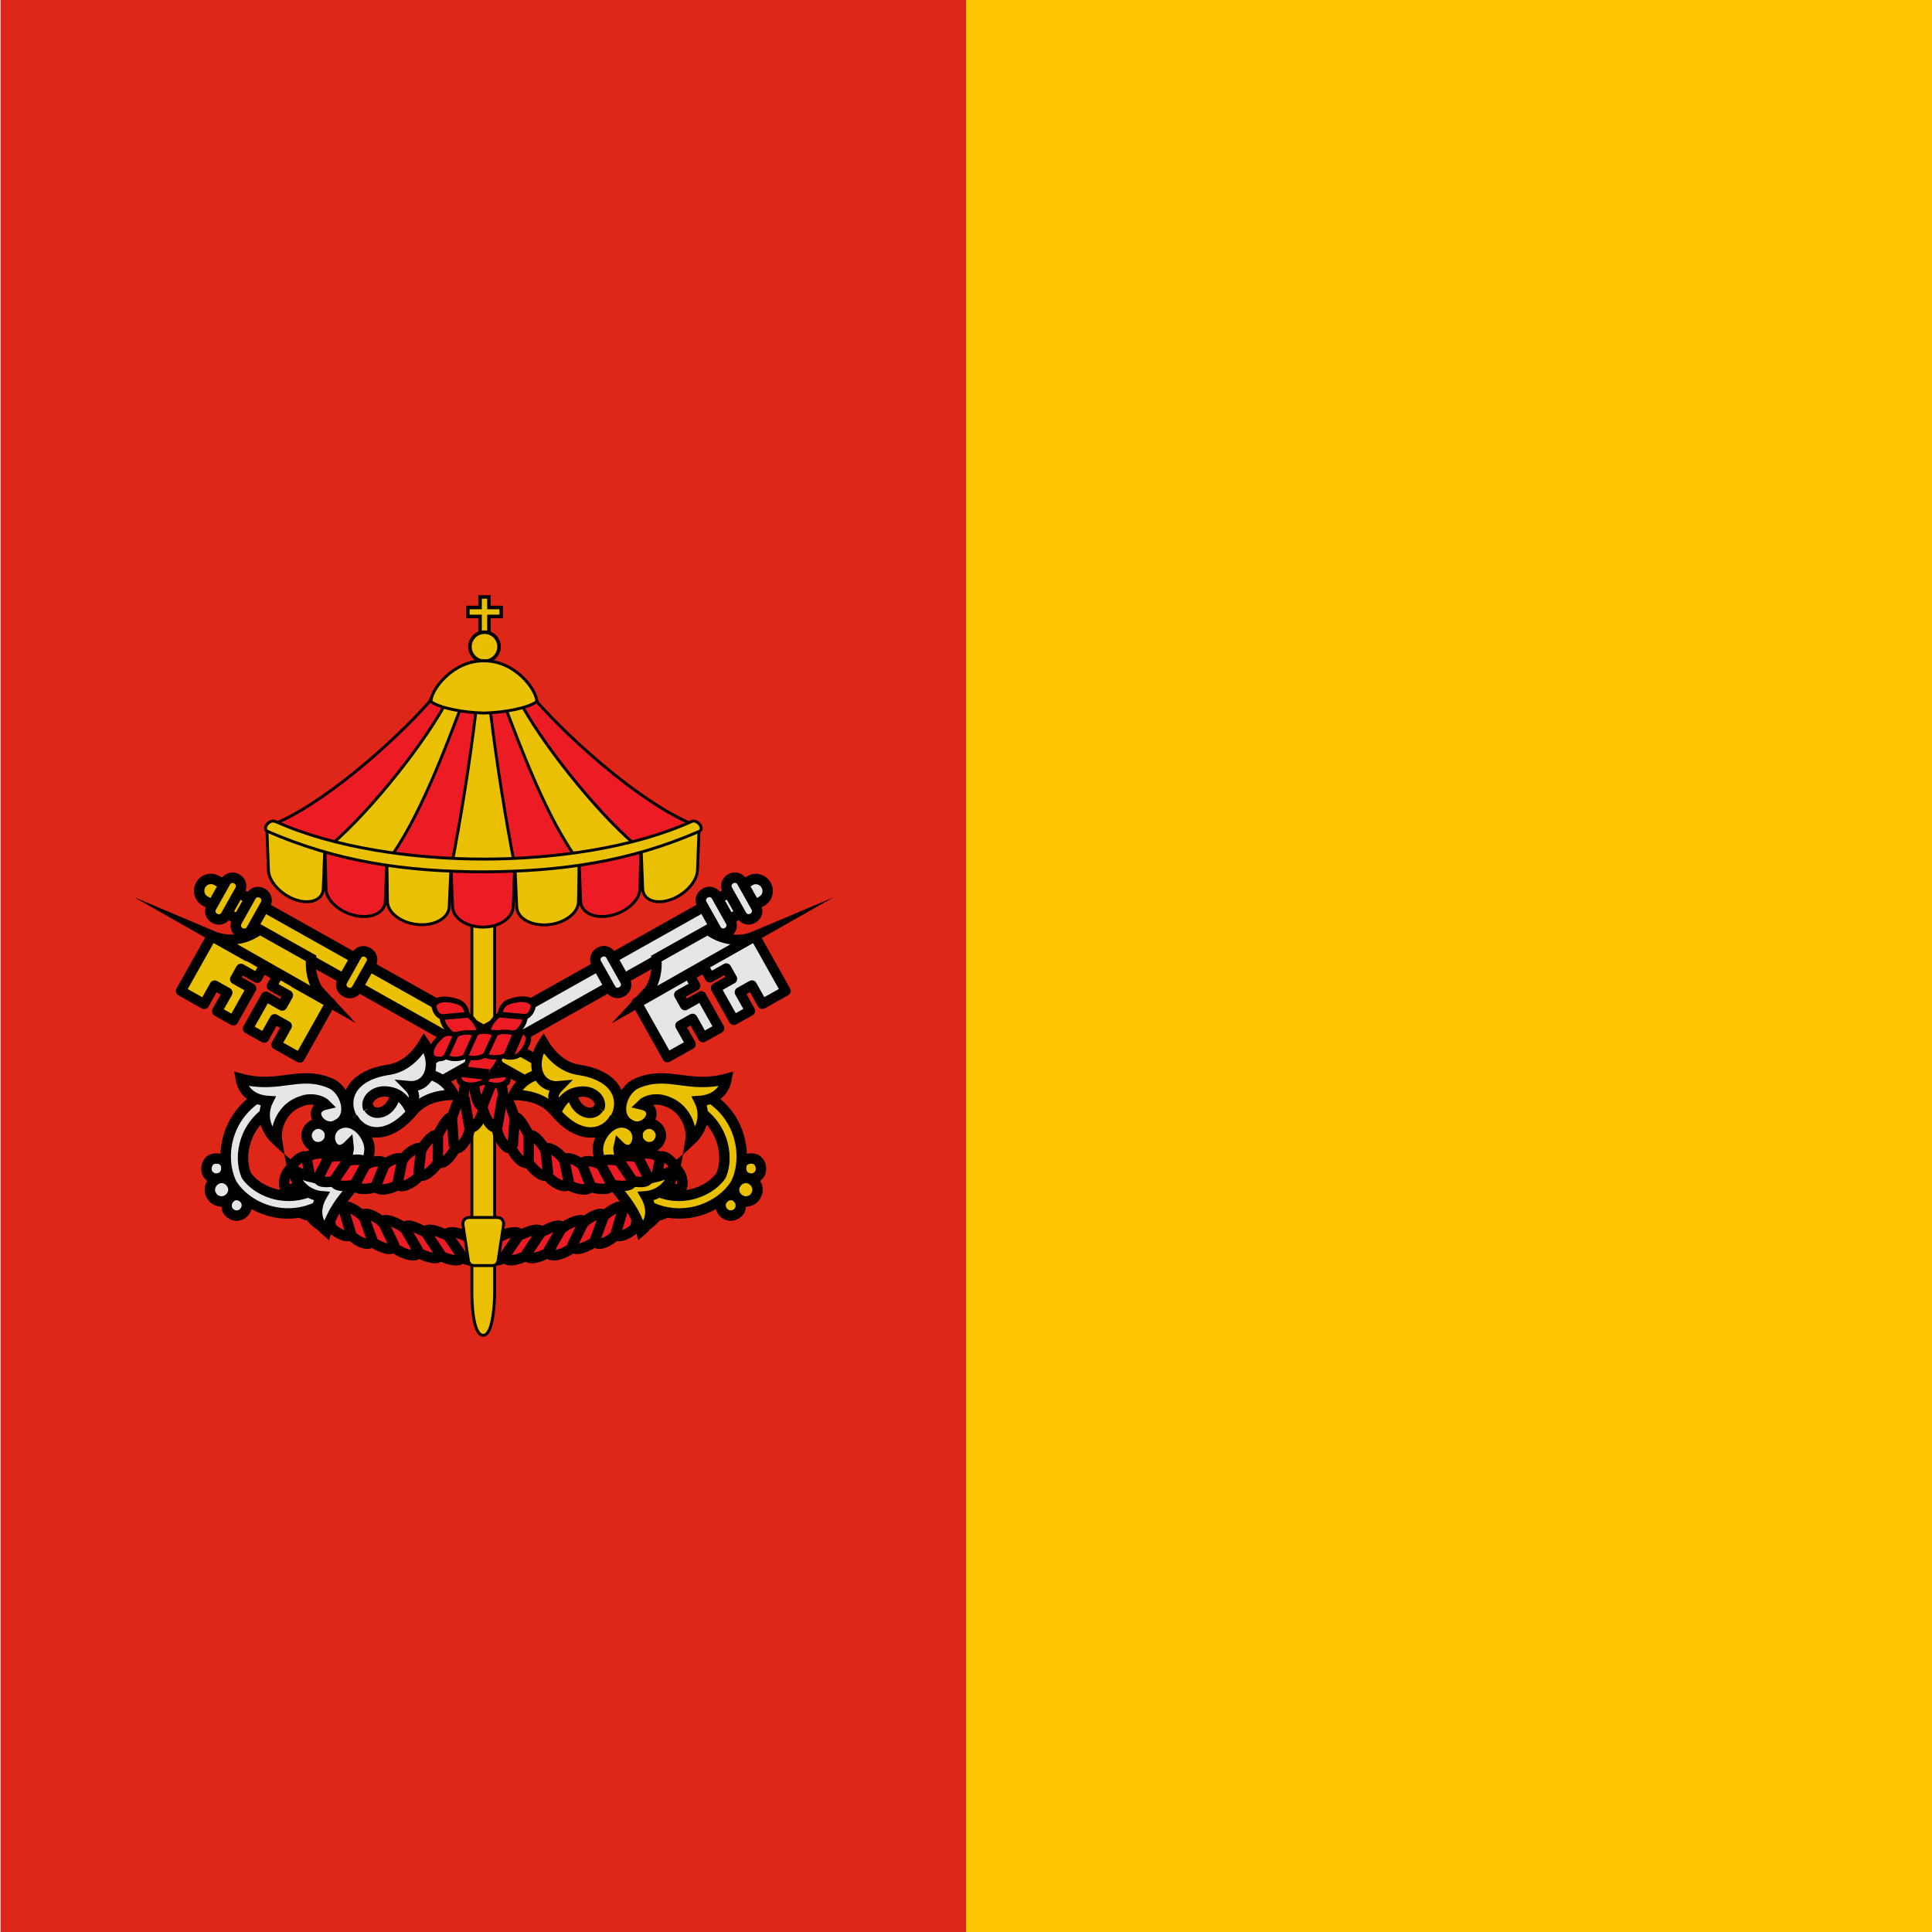 <?xml version="1.0" encoding="utf-8"?>
<!-- Generator: Adobe Illustrator 28.2.0, SVG Export Plug-In . SVG Version: 6.00 Build 0)  -->
<svg version="1.1" id="레이어_1" xmlns="http://www.w3.org/2000/svg" xmlns:xlink="http://www.w3.org/1999/xlink" x="0px"
	 y="0px" viewBox="0 0 1000 1000" style="enable-background:new 0 0 1000 1000;" xml:space="preserve">
<style type="text/css">
	.st0{fill:#DE2719;}
	.st1{fill:#FFC500;}
	.st2{fill:#ED1C24;stroke:#000000;stroke-width:1.5;stroke-miterlimit:51.84;}
	.st3{fill:#EAC102;stroke:#000000;stroke-width:1.5;stroke-linecap:round;stroke-linejoin:round;}
	.st4{fill:#E6E6E6;stroke:#000000;stroke-width:1.5;stroke-linecap:round;stroke-linejoin:round;stroke-miterlimit:51.84;}
	.st5{fill:#E6E6E6;stroke:#000000;stroke-width:1.5;stroke-linejoin:round;stroke-miterlimit:47.835;}
	.st6{fill:#E6E6E6;stroke:#000000;stroke-width:1.5;stroke-miterlimit:47.835;}
	.st7{fill:#E6E6E6;stroke:#000000;stroke-width:1.5;stroke-miterlimit:51.84;}
	.st8{fill:#EAC102;stroke:#000000;stroke-width:1.5;stroke-linecap:round;stroke-linejoin:round;stroke-miterlimit:51.84;}
	.st9{fill:#EAC102;stroke:#000000;stroke-width:1.5;stroke-linejoin:round;stroke-miterlimit:47.835;}
	.st10{fill:#EAC102;stroke:#000000;stroke-width:1.5;stroke-miterlimit:47.835;}
	.st11{fill:#EAC102;stroke:#000000;stroke-width:1.5;stroke-miterlimit:51.84;}
	.st12{fill:#EAC102;stroke:#000000;stroke-width:1.5;}
	.st13{fill:#ED1C24;stroke:#000000;stroke-width:1.5;}
	.st14{fill:#EAC102;stroke:#000000;stroke-width:1.5;stroke-miterlimit:5.91;}
	
		.st15{opacity:0.99;fill:#EAC102;stroke:#000000;stroke-width:1.5;stroke-linecap:round;stroke-linejoin:round;stroke-miterlimit:5.91;enable-background:new    ;}
</style>
<path class="st0" d="M0.3,0h500v1000H0.3V0z"/>
<path class="st1" d="M500,0h500v1000H500V0z"/>
<g id="layer5" transform="translate(-1482.062,-349.438)">
	<g id="g10648-8" transform="matrix(-3.6,0,0,3.6,6769.243,-1775.649)">
		<path id="path10447-2-9" class="st2" d="M1423.7,759.4c0.5,0.3,0.6,0.7,0.5,1.1c-0.4,0-0.5,0.3-0.6,0.9c-0.5-0.6-1.4,0.8-2,1.4
			c-0.3-0.7-1.8,0.6-2.3,1.2c-0.5-0.7-2,0.5-2.8,1.1c-0.3-0.7-1.9,0.1-2.8,0.9c-0.2-0.6-1.8-0.1-3.1,0.8c-0.6-0.7-1.9,0.1-3,0.6
			c-0.7-0.7-2.2,0.1-3.2,0.5c0.1-0.6-1.5-0.6-3,0.3c-0.7-0.3-1.4-0.1-2.1,0.1v2.9c-0.1,0.7,2.3,0.4,3-0.1c0.3,0.7,1.7,0.4,3.2-0.3
			c0,0.7,1.7,0.4,3.2-0.5c-0.3,0.9,1.9,0.5,3.4-0.7c0.4,0.7,2.1-0.1,3.2-0.8c0.1,0.6,1.6,0.4,3-1c0.3,0.6,1.9-0.1,3-1.2
			c0.4,0.7,2-0.4,2.9-1.6c1.3,0.2,3-1.9,3-3.6c0.7,0.2,1-1.8-0.3-3.1C1425.7,759.2,1424.7,759.3,1423.7,759.4L1423.7,759.4z"/>
		<g id="g10636-4">
			<path id="path10471-98" class="st2" d="M1404.3,767.9l-2.2,3.2"/>
			<path id="path10471-5-1" class="st2" d="M1407.5,767.4l-2.2,3.3"/>
			<path id="path10471-4-5" class="st2" d="M1410.5,766.8l-2,3.4"/>
			<path id="path10471-2-8" class="st2" d="M1413.6,766l-1.7,3.5"/>
			<path id="path10471-3-5" class="st2" d="M1416.4,765.1l-1.3,3.6"/>
			<path id="path10471-9-7" class="st2" d="M1419.3,764l-1.1,3.7"/>
			<path id="path10471-1-3" class="st2" d="M1421.6,762.9l-0.5,3.7"/>
			<path id="path10471-28-4" class="st2" d="M1401.2,768.1l-2.1,3"/>
			<path id="path10471-47-5" class="st2" d="M1423.6,761.4l0.4,3.5"/>
			<path id="path10471-47-9-4" class="st2" d="M1424.2,760.5l2.8,0.9"/>
		</g>
	</g>
	<g id="g10648" transform="matrix(3.6,0,0,3.6,-3386.509,-1775.649)">
		<path id="path10447-2" class="st2" d="M1446.4,759.4c0.5,0.3,0.6,0.7,0.5,1.1c-0.4,0-0.5,0.3-0.6,0.9c-0.5-0.6-1.4,0.8-2,1.4
			c-0.3-0.7-1.8,0.6-2.3,1.2c-0.5-0.7-2,0.5-2.8,1.1c-0.3-0.7-1.9,0.1-2.8,0.9c-0.2-0.6-1.8-0.1-3.1,0.8c-0.6-0.7-1.9,0.1-3,0.6
			c-0.7-0.7-2.2,0.1-3.2,0.5c0.1-0.6-1.5-0.6-3,0.3c-0.7-0.3-1.4-0.1-2.1,0.1v2.9c-0.1,0.7,2.3,0.4,3-0.1c0.3,0.7,1.7,0.4,3.2-0.3
			c0,0.7,1.7,0.4,3.2-0.5c-0.3,0.9,1.9,0.5,3.4-0.7c0.4,0.7,2.1-0.1,3.2-0.8c0.1,0.6,1.6,0.4,3-1c0.3,0.6,1.9-0.1,3-1.2
			c0.4,0.7,2-0.4,2.9-1.6c1.3,0.2,3-1.9,3-3.6c0.7,0.2,1-1.8-0.3-3.1C1448.4,759.2,1447.4,759.3,1446.4,759.4L1446.4,759.4z"/>
		<g id="g10636">
			<path id="path10471" class="st2" d="M1427,767.9l-2.2,3.2"/>
			<path id="path10471-5" class="st2" d="M1430.2,767.4l-2.2,3.3"/>
			<path id="path10471-4" class="st2" d="M1433.2,766.8l-2,3.4"/>
			<path id="path10471-2" class="st2" d="M1436.3,766l-1.7,3.5"/>
			<path id="path10471-3" class="st2" d="M1439.2,765.1l-1.3,3.6"/>
			<path id="path10471-9" class="st2" d="M1442,764l-1.1,3.7"/>
			<path id="path10471-1" class="st2" d="M1444.3,762.9l-0.5,3.7"/>
			<path id="path10471-28" class="st2" d="M1423.9,768.1l-2.1,3"/>
			<path id="path10471-47" class="st2" d="M1446.3,761.4l0.4,3.5"/>
			<path id="path10471-47-9" class="st2" d="M1446.9,760.5l2.8,0.9"/>
		</g>
	</g>
	<path id="rect9107-3" class="st3" d="M1732.2,764.1c3.3,0,5.9,2.6,5.9,5.9v248.4c0,3.3-0.5,22.2-5.9,22.2c-5.7,0-5.9-19-5.9-22.2
		V770C1726.3,766.7,1728.9,764.1,1732.2,764.1L1732.2,764.1z"/>
	<g id="g5139">
		<g id="g9559-8" transform="matrix(1.763,3.139,-3.139,1.763,1784.01,-4142.579)">
			<path id="rect9107-6" class="st4" d="M1211.7,650.4c0.9,0,1.7,0.7,1.7,1.7l0,55.3c0,0.9-0.7,1.7-1.7,1.7s-1.7-0.7-1.7-1.7l0-55.4
				C1210,651.1,1210.8,650.4,1211.7,650.4z"/>
			<path id="rect9109-82" class="st4" d="M1209.6,657.4h4.1c0.7,0,1.2,0.5,1.2,1.2s-0.5,1.2-1.2,1.2h-4.1c-0.7,0-1.2-0.5-1.2-1.2
				S1208.9,657.4,1209.6,657.4z"/>
			<path id="rect9109-8-6" class="st4" d="M1209.6,653.2h4.1c0.7,0,1.2,0.5,1.2,1.2s-0.5,1.2-1.2,1.2h-4.1c-0.7,0-1.2-0.5-1.2-1.2
				S1208.9,653.2,1209.6,653.2z"/>
			<path id="rect9109-7-7" class="st4" d="M1209.6,674.8h4.1c0.7,0,1.2,0.5,1.2,1.2s-0.5,1.2-1.2,1.2h-4.1c-0.7,0-1.2-0.5-1.2-1.2
				S1208.9,674.8,1209.6,674.8z"/>
		</g>
		<g id="g9390-6" transform="matrix(1.693,3.015,-3.015,1.693,1781.152,-3958.595)">
			<path id="path7090-2-5-6" class="st5" d="M1219.6,669.7h1.9v6.1h9.4v-4h-3.2v-2.1h3.2v-2.8h-5.5v2.8h-1.8v-2.8h-1.7v-2.5h1.7
				v-2.8h1.8v2.8h5.5v-2.8h-3.2v-2.1h3.2v-4h-9.4v6.1h-1.9V669.7z"/>
			<path id="path9311-8-1" class="st6" d="M1221.5,655.4c-0.3,2.7-1.9,4.7-4.3,5.8l0,0v8.8c1.6,0.7,2.8,1.8,3.6,3.2l0,0l0.8,2.5
				L1221.5,655.4z"/>
		</g>
		<g id="g4582" transform="matrix(3.6,0,0,3.6,-3386.509,-1775.649)">
			<path id="_70396024-0-1-2-2-7" class="st7" d="M1399,755c0.8-0.5,1.1-1.5,0.6-2.3s-1.5-1.1-2.3-0.6s-1.1,1.5-0.6,2.3
				C1397.1,755.2,1398.1,755.5,1399,755L1399,755z"/>
			<path id="_70396024-0-1-2-5-1-7" class="st7" d="M1385.7,762.3c0.7-0.4,1.6-0.1,2,0.6c0.4,0.7,0.1,1.6-0.6,2s-1.6,0.1-2-0.6
				C1384.8,763.6,1385,762.7,1385.7,762.3z"/>
			<path id="_70396024-0-1-2-5-3" class="st7" d="M1384.2,759.6c0.7-0.4,0.9-1.3,0.6-2s-1.3-0.9-2-0.6c-0.7,0.4-0.9,1.3-0.6,2
				C1382.6,759.7,1383.5,760,1384.2,759.6z"/>
			<path id="_70396024-0-1-2-2" class="st7" d="M1385.1,762.8c0.8-0.5,1.1-1.5,0.6-2.3s-1.5-1.1-2.3-0.6s-1.1,1.5-0.6,2.3
				C1383.2,763,1384.3,763.3,1385.1,762.8L1385.1,762.8z"/>
			<path id="path8819-4" class="st7" d="M1392.3,749.3l-1.4-2c-6.1,2.8-7.1,9.4-5.2,13.2c2.2,3.6,8.4,6.2,13.9,2.4l-1-2.2
				c-4.3,3-9.1,1.1-10.8-1.4C1386.6,756.5,1387.5,751.5,1392.3,749.3L1392.3,749.3z"/>
			<path id="path8817-7" class="st7" d="M1399.2,749.1c-3,0.7-0.5,4.2,1.7,2.9c2.4-1.3,1.1-5-0.9-5.9c-4.5-2-7.5,0.8-13-0.7
				c0.4,2.3,2.3,3.1,3.9,3.2c-0.6,1.2-1,3.6,1.3,5.7c-0.3-1.8,0.7-4.8,3.6-5.7C1397.1,748.1,1398.6,748.5,1399.2,749.1L1399.2,749.1
				z"/>
			<path id="path8817-0-1" class="st7" d="M1402.5,755c-2.2,2.2-3.9-1.7-1.6-3c2.4-1.3,4.8,1.7,4.6,3.8c-0.6,4.9-4.6,6-6.2,11.5
				c-1.8-1.5-1.5-3.6-0.7-5c-1.3-0.1-3.6-1-4.2-4.1c1.4,1.2,4.5,1.9,6.8,0C1402.2,757.2,1402.6,755.8,1402.5,755L1402.5,755z"/>
		</g>
		<g id="g9565-2" transform="matrix(1.763,3.139,-3.139,1.763,1784.01,-4142.579)">
			<path id="path9051-3-5" class="st7" d="M1211.5,715.9h0.2c1.4-0.1,2-2.1,0.7-3.7c-0.4-0.5-1.2-1.5-3.4-1.5c0.4-1,0.9-1.9,2.7-1.4
				c-1.8-2.5,0.9-5.2,4.3-5c-0.7,1.2-1.8,3.7-0.9,6.2c2.2,5.7-0.8,8.2-3.4,8.1h-0.2"/>
			<path id="path9051-9" class="st7" d="M1211.7,718.7c-2.6,0-5.6-2.4-3.4-8.1c0.9-2.5-0.2-5-0.9-6.2c3.5-0.3,6.1,2.4,4.3,5
				c1.8-0.5,2.3,0.4,2.7,1.4c-2.2,0-3,1-3.4,1.5c-1.3,1.6-0.6,3.6,0.7,3.7"/>
		</g>
	</g>
	<g id="g5240">
		<g id="g9559-8-3" transform="matrix(-1.763,3.139,3.139,1.763,1599.144,-4142.579)">
			<path id="rect9107-6-72" class="st8" d="M1200.6,670.1c0.9,0,1.7,0.7,1.7,1.7v55.3c0,0.9-0.7,1.7-1.7,1.7s-1.7-0.7-1.7-1.7v-55.3
				C1198.9,670.9,1199.6,670.1,1200.6,670.1z"/>
			<path id="rect9109-82-7" class="st8" d="M1198.5,677.2h4.1c0.7,0,1.2,0.5,1.2,1.2s-0.5,1.2-1.2,1.2h-4.1c-0.7,0-1.2-0.5-1.2-1.2
				S1197.8,677.2,1198.5,677.2z"/>
			<path id="rect9109-8-6-7" class="st8" d="M1198.5,673h4.1c0.7,0,1.2,0.5,1.2,1.2s-0.5,1.2-1.2,1.2h-4.1c-0.7,0-1.2-0.5-1.2-1.2
				S1197.8,673,1198.5,673z"/>
			<path id="rect9109-7-7-5" class="st8" d="M1198.5,694.6h4.1c0.7,0,1.2,0.5,1.2,1.2s-0.5,1.2-1.2,1.2h-4.1c-0.7,0-1.2-0.5-1.2-1.2
				S1197.8,694.6,1198.5,694.6z"/>
		</g>
		<g id="g9390-6-3" transform="matrix(-1.693,3.015,3.015,1.693,1602.003,-3958.595)">
			<path id="path7090-2-5-6-5" class="st9" d="M1208.1,690.3h1.9v6.1h9.4v-4h-3.2v-2.1h3.2v-2.8h-5.5v2.8h-1.8v-2.8h-1.7V685h1.7
				v-2.8h1.8v2.8h5.5v-2.8h-3.2V680h3.2v-4h-9.4v6.1h-1.9V690.3z"/>
			<path id="path9311-8-1-7" class="st10" d="M1209.9,676c-0.3,2.7-1.9,4.7-4.3,5.8l0,0v8.8c1.6,0.7,2.8,1.8,3.6,3.2l0,0l0.8,2.5
				L1209.9,676z"/>
		</g>
		<g id="g4582-2" transform="matrix(-3.6,0,0,3.6,6769.663,-1775.649)">
			<path id="_70396024-0-1-2-2-7-9" class="st11" d="M1376.3,755c0.8-0.5,1.1-1.5,0.6-2.3s-1.5-1.1-2.3-0.6s-1.1,1.5-0.6,2.3
				C1374.4,755.2,1375.5,755.5,1376.3,755L1376.3,755z"/>
			<path id="_70396024-0-1-2-5-1-7-4" class="st11" d="M1363,762.3c0.7-0.4,1.6-0.1,2,0.6c0.4,0.7,0.1,1.6-0.6,2s-1.6,0.1-2-0.6
				C1362.1,763.6,1362.3,762.7,1363,762.3z"/>
			<path id="_70396024-0-1-2-5-3-0" class="st11" d="M1361.5,759.6c0.7-0.4,0.9-1.3,0.6-2s-1.3-0.9-2-0.6c-0.7,0.4-0.9,1.3-0.6,2
				C1359.9,759.7,1360.8,760,1361.5,759.6z"/>
			<path id="_70396024-0-1-2-2-4" class="st11" d="M1362.4,762.8c0.8-0.5,1.1-1.5,0.6-2.3s-1.5-1.1-2.3-0.6s-1.1,1.5-0.6,2.3
				C1360.5,763,1361.6,763.3,1362.4,762.8L1362.4,762.8z"/>
			<path id="path8819-4-6" class="st11" d="M1369.6,749.3l-1.4-2c-6.1,2.8-7.1,9.4-5.2,13.2c2.2,3.6,8.4,6.2,13.9,2.4l-1-2.2
				c-4.3,3-9.1,1.1-10.8-1.4C1363.9,756.5,1364.8,751.5,1369.6,749.3L1369.6,749.3z"/>
			<path id="path8817-7-6" class="st11" d="M1376.5,749.1c-3,0.7-0.5,4.2,1.7,2.9c2.4-1.3,1.1-5-0.9-5.9c-4.5-2-7.5,0.8-13-0.7
				c0.4,2.3,2.3,3.1,3.9,3.2c-0.6,1.2-1,3.6,1.3,5.7c-0.3-1.8,0.7-4.8,3.6-5.7C1374.5,748.1,1375.9,748.5,1376.5,749.1L1376.5,749.1
				z"/>
			<path id="path8817-0-1-2" class="st11" d="M1379.8,755c-2.2,2.2-3.9-1.7-1.6-3c2.4-1.3,4.8,1.7,4.6,3.8c-0.6,4.9-4.6,6-6.2,11.5
				c-1.8-1.5-1.5-3.6-0.7-5c-1.3-0.1-3.6-1-4.2-4.1c1.4,1.2,4.5,1.9,6.8,0C1379.6,757.2,1380,755.8,1379.8,755L1379.8,755z"/>
		</g>
		<g id="g9565-2-9" transform="matrix(-1.763,3.139,3.139,1.763,1599.144,-4142.579)">
			<path id="path9051-3-5-6" class="st11" d="M1200.4,735.7h0.2c1.4-0.1,2-2.1,0.7-3.7c-0.4-0.5-1.2-1.5-3.4-1.5
				c0.4-1,0.9-1.9,2.7-1.4c-1.8-2.5,0.9-5.2,4.3-5c-0.7,1.2-1.8,3.7-0.9,6.2c2.2,5.7-0.8,8.2-3.4,8.1h-0.2"/>
			<path id="path9051-9-9" class="st11" d="M1200.6,738.5c-2.6,0-5.6-2.4-3.4-8.1c0.9-2.5-0.2-5-0.9-6.2c3.5-0.3,6.1,2.4,4.3,5
				c1.8-0.5,2.3,0.4,2.7,1.4c-2.2,0-3,1-3.4,1.5c-1.3,1.6-0.6,3.6,0.7,3.7"/>
		</g>
	</g>
	<g id="g5356">
		<path id="path8734-8-0-4-4" class="st12" d="M1620.7,777.3c26.4,13.1,59.3,22.5,111.4,20.6c38.6-1.6,73.9-2,110.9-20.8
			c-37.7-10.4-64.1-37.5-83.1-64.4c-7.8-7.6-9.9-17.3-27.8-21.1c-11.7,4.3-20.9,11.1-27.1,20.9
			C1686.2,737.9,1655.2,767,1620.7,777.3z"/>
		<path id="path8742-6-1-3-8" class="st12" d="M1748.6,797.8l0.9,20.7c0,6,7.2,10.3,16,9.6c8.9-0.7,16-6.2,16-12.1l0.3-20.8
			L1748.6,797.8L1748.6,797.8z"/>
		<path id="path8744-3-0-7-1" class="st12" d="M1813.9,788.6l0.8,20.5c0,5.9,6.3,8.7,14.2,6.1c7.8-2.6,14.2-9.7,14.2-15.6l0.8-21
			L1813.9,788.6L1813.9,788.6z"/>
		<path id="path8750-4-3-9-7" class="st13" d="M1715.5,797.7l0.8,20.8c0,5.9,7,10.8,15.7,10.8s15.7-4.9,15.7-10.8l0.8-20.8H1715.5z"
			/>
		<path id="path8752-9-9-6-5" class="st13" d="M1781.8,795.1l0.8,20.6c0,5.9,6.8,9.4,15.2,7.7s15.5-8,15.5-14l0.5-20.9L1781.8,795.1
			z"/>
		<g id="g4445-6-3" transform="matrix(1.216,0,0,1.216,102.548,259.073)">
			<path id="path8732-4-5-2-5" class="st14" d="M1338.8,328.4v4.5h-5.2v3.8h5.2v11.4h3.8v-11.4h5.2v-3.8h-5.2v-4.5H1338.8z"/>
			<path id="path8762-6-8-6-1" class="st15" d="M1346.9,349.6c0,3.4-2.8,6.2-6.2,6.2c-3.4,0-6.2-2.8-6.2-6.2c0-3.4,2.8-6.2,6.2-6.2
				S1346.9,346.2,1346.9,349.6z"/>
		</g>
		<path id="path8742-6-0-4-4-7" class="st12" d="M1715.5,797.7l-0.9,20.7c0,6-7.2,10.3-16,9.6c-8.9-0.7-16-6.2-16-12.1l-0.3-20.8
			L1715.5,797.7L1715.5,797.7z"/>
		<path id="path8744-3-7-3-3-9" class="st12" d="M1650.2,788.6l-0.8,20.5c0,5.9-6.3,8.7-14.2,6.1c-7.8-2.6-14.2-9.7-14.2-15.6
			l-0.8-21L1650.2,788.6L1650.2,788.6z"/>
		<path id="path8752-9-4-8-9-0" class="st13" d="M1682.3,795.1l-0.8,20.6c0,5.9-6.8,9.4-15.2,7.7c-8.4-1.7-15.5-8-15.5-14l-0.5-20.9
			L1682.3,795.1L1682.3,795.1z"/>
		<path id="path4384-6-2" class="st13" d="M1843.1,777.1c-26.7-9.9-64.2-43.1-83.1-64.4c-1-8-12.5-21.1-27.8-21.1
			c9.6,4.8,19.3,13.6,20.7,24.2c12.9,22.7,41.3,57.8,61.1,73.5L1843.1,777.1z"/>
		<path id="path8736-3-7-9-2-9" class="st13" d="M1781.8,795.5l-33.2,2.5c-4.6-23.1-9.5-53.7-12.6-79.5c0-5.7-0.8-18.3-3.8-26.9
			c8.4,10.8,11.5,16,12.2,26C1750.4,733,1765.1,773.7,1781.8,795.5L1781.8,795.5z"/>
		<path id="path4384-0-4-4" class="st13" d="M1621.3,777c26.7-9.9,64.2-43.1,83.1-64.4c3.4-7.4,12.5-21.1,27.8-21.1
			c-9.6,4.8-19.3,13.6-20.7,24.2c-12.9,22.7-41.3,57.8-61.1,73.5L1621.3,777z"/>
		<path id="path8736-3-7-9-5-5-6" class="st13" d="M1682.5,795.4l33.2,2.5c4.6-23.1,9.5-53.7,12.6-79.5c0-5.7,0.8-18.3,3.8-26.9
			c-8.4,10.8-11.5,16-12.2,26C1713.9,733,1699.2,773.7,1682.5,795.4z"/>
		<path id="path8738-9-1-9-9-5" class="st12" d="M1732.5,691.5c-16.2-0.2-27.4,15.1-27.4,21.1c4.7,3.4,17.1,5.7,27.4,5.9
			c10.3-0.2,22.7-2.5,27.4-5.9C1759.9,706.6,1748.7,691.3,1732.5,691.5z"/>
		<path id="path8754-8-7-2-2-1" class="st12" d="M1623.5,774.4c-2.7-0.1-5.5,3.9-3.1,5.3c36.1,15.7,71.1,20.9,111.8,21h0.1
			c40.6-0.2,75.7-5.3,111.8-21c2.8-1.5-1.4-6.6-4.2-5c-30.3,13.7-71.3,19.4-107.5,19.4h-0.1c-36.2,0-77.3-5.8-107.5-19.4
			C1624.3,774.6,1623.9,774.5,1623.5,774.4L1623.5,774.4z"/>
	</g>
	<g id="g10817-6" transform="matrix(-3.6,0,0,3.6,6769.243,-1775.649)">
		<path id="path10447-9" class="st2" d="M1426.7,758.3c0.1-0.7-1.7-2.2-2.1-1.6c-1.4-0.9-3.4-0.6-3.2,0c-1.5-0.4-3-0.1-2.7,0.5
			c-1.9-0.4-2.7,0-2.7,0.5c-1.5-0.7-2.7-0.5-2.6,0.1c-0.9-0.8-2.3-1.3-2.6-0.7c-1-1.5-2.7-2.1-2.7-1.5c-1.1-1.7-1.9-2.3-2.3-2
			c-0.8-1.4-1.6-2.9-2.1-2.6c-0.5-1.1-0.7-2.7-1.7-2.8c0.1-0.6-0.3-3.4-1.2-3.2c-0.1-0.4-0.2-0.8-0.2-1.1l-3,0.3
			c0.1,1.5,0.5,5.2,1.4,5.1c0.2,1.1,1.1,3.3,2.1,3.1c0.1,1.5,1.6,3.6,2.1,2.8c0.3,1.2,2,2.9,2.4,2.1c0.5,1,2.2,2.5,2.7,1.9
			c0.7,1.1,2.7,2.1,3.1,1.4c0.7,0.6,3,1.1,3.1,0.3c1.2,0.5,3.3,0.5,3-0.3c1,0.3,3.2,0.4,3-0.5c0.8,0.2,2.5,0.3,2.3-0.4
			c0.3,0.1,0.5,0,0.8-0.1C1424.8,759.4,1426.1,758.8,1426.7,758.3L1426.7,758.3z"/>
		<g id="g10804-8">
			<path id="path10662-1" class="st2" d="M1399.1,749.2l1.7-4.3"/>
			<path id="path10662-5-0" class="st2" d="M1401.2,752.3l0.7-4.2"/>
			<path id="path10662-2-58" class="st2" d="M1403.4,755.1l0.3-4.2"/>
			<path id="path10662-6-9" class="st2" d="M1405.7,757.2v-3.7"/>
			<path id="path10662-0-9" class="st2" d="M1408.5,759.1l-0.4-3.6"/>
			<path id="path10662-25-2" class="st2" d="M1411.5,760.5l-0.7-3.5"/>
			<path id="path10662-9-8" class="st2" d="M1414.6,760.8l-1.2-3"/>
			<path id="path10662-53-0" class="st2" d="M1417.6,760.5l-1.6-2.9"/>
			<path id="path10662-4-9" class="st2" d="M1420.6,760l-1.9-2.8"/>
			<path id="path10662-8-6" class="st2" d="M1422.9,759.6l-1.5-2.9"/>
			<path id="path10662-8-1-0" class="st2" d="M1424.1,759.4l0.5-2.7"/>
		</g>
	</g>
	<g id="g10817" transform="matrix(3.6,0,0,3.6,-3386.509,-1775.649)">
		<path id="path10447" class="st2" d="M1449.4,758.3c0.1-0.7-1.7-2.2-2.1-1.6c-1.4-0.9-3.4-0.6-3.2,0c-1.5-0.4-3-0.1-2.7,0.5
			c-1.9-0.4-2.7,0-2.7,0.5c-1.5-0.7-2.7-0.5-2.6,0.1c-0.9-0.8-2.3-1.3-2.6-0.7c-1-1.5-2.7-2.1-2.7-1.5c-1.1-1.7-1.9-2.3-2.3-2
			c-0.8-1.4-1.6-2.9-2.1-2.6c-0.5-1.1-0.7-2.7-1.7-2.8c0.1-0.6-0.3-3.4-1.2-3.2c-0.1-0.4-0.2-0.8-0.2-1.1l-3,0.3
			c0.1,1.5,0.5,5.2,1.4,5.1c0.2,1.1,1.1,3.3,2.1,3.1c0.1,1.5,1.6,3.6,2.1,2.8c0.3,1.2,2,2.9,2.4,2.1c0.5,1,2.2,2.5,2.7,1.9
			c0.7,1.1,2.7,2.1,3.1,1.4c0.7,0.6,3,1.1,3.1,0.3c1.2,0.5,3.3,0.5,3-0.3c1,0.3,3.2,0.4,3-0.5c0.8,0.2,2.5,0.3,2.3-0.4
			c0.3,0.1,0.5,0,0.8-0.1C1447.5,759.4,1448.8,758.8,1449.4,758.3L1449.4,758.3z"/>
		<g id="g10804">
			<path id="path10662" class="st2" d="M1421.8,749.2l1.7-4.3"/>
			<path id="path10662-5" class="st2" d="M1423.9,752.3l0.7-4.2"/>
			<path id="path10662-2" class="st2" d="M1426.1,755.1l0.3-4.2"/>
			<path id="path10662-6" class="st2" d="M1428.4,757.2v-3.7"/>
			<path id="path10662-0" class="st2" d="M1431.2,759.1l-0.4-3.6"/>
			<path id="path10662-25" class="st2" d="M1434.2,760.5l-0.7-3.5"/>
			<path id="path10662-9" class="st2" d="M1437.3,760.8l-1.2-3"/>
			<path id="path10662-53" class="st2" d="M1440.3,760.5l-1.6-2.9"/>
			<path id="path10662-4" class="st2" d="M1443.3,760l-1.9-2.8"/>
			<path id="path10662-8" class="st2" d="M1445.6,759.6l-1.5-2.9"/>
			<path id="path10662-8-1" class="st2" d="M1446.8,759.4l0.5-2.7"/>
		</g>
	</g>
	<path id="path13380-8" class="st12" d="M1724.9,979.6c-2.5,0-3.5,2.2-3.2,3.8l2.8,18.4c0.4,2.4,2,2.7,3.1,2.7h4.6h4.6
		c1.2,0,2.7-0.4,3.1-2.7l2.8-18.4c0.3-1.6-0.7-3.8-3.2-3.8h-7.3H1724.9z"/>
	<g id="g4860" transform="matrix(3.6,0,0,3.6,-3386.509,-1775.649)">
		<g id="g12798-7-9-7" transform="matrix(0.561,0.929,-0.75,0.425,1124.437,-922.199)">
			<g id="g12589-5-0-1-3" transform="matrix(0.461,0.264,-0.264,0.461,842.869,-70.428)">
				<path id="path12552-3-9-6-7" class="st13" d="M1750.2,671.7c-1-0.1-3.9,1.5-4,2.7c-2.3-0.2-4.4,1.4-4.8,2.6
					c-2.1,0.3-3.7,1.7-4.4,3.1c-2-0.1-2.9,1.2-3.1,2.2c-1.1,4.7,0.5,7.4,1.9,7.3c1-0.1,2.3-0.5,2.6-2c1.5,0,2.7-0.4,4.5-2.6
					c2-0.2,3.7-1.3,4.5-3.2c1.1,0,3.5-1.1,4.5-2.1c1.3-0.4,2.5-1.4,3-2.6c1-2.5,0.4-6.2-1.4-6.9
					C1752.6,669.9,1751.4,670.6,1750.2,671.7z"/>
				<path id="path12554-8-3-7-2" class="st13" d="M1746.3,674.2l1.1,7.4"/>
				<path id="path12556-6-8-8-2" class="st13" d="M1741.5,676.8l1.4,8"/>
				<path id="path12558-8-8-3-4" class="st13" d="M1737.1,679.9l1.3,7.5"/>
			</g>
			<path id="path12554-8-2-3-7-9" class="st13" d="M1473.2,701.1l-1.4,4.1"/>
		</g>
		<g id="g12798-7-9-7-6" transform="matrix(-0.561,0.929,0.75,0.425,1696.677,-922.199)">
			<g id="g12589-5-0-1-3-5" transform="matrix(0.461,0.264,-0.264,0.461,842.869,-70.428)">
				<path id="path12552-3-9-6-7-8" class="st13" d="M1754.4,718.2c-1-0.1-3.9,1.5-4,2.7c-2.3-0.2-4.4,1.4-4.8,2.6
					c-2.1,0.3-3.7,1.7-4.4,3.1c-2-0.1-2.9,1.2-3.1,2.2c-1.1,4.7,0.5,7.4,1.9,7.3c1-0.1,2.3-0.5,2.6-2c1.5,0,2.7-0.4,4.5-2.6
					c2-0.2,3.7-1.3,4.5-3.2c1.1,0,3.5-1.1,4.5-2.1c1.3-0.4,2.5-1.4,3-2.6c1-2.5,0.4-6.2-1.4-6.9
					C1756.8,716.3,1755.6,717,1754.4,718.2z"/>
				<path id="path12554-8-3-7-2-3" class="st13" d="M1750.5,720.7l1.1,7.4"/>
				<path id="path12556-6-8-8-2-5" class="st13" d="M1745.7,723.3l1.4,8"/>
				<path id="path12558-8-8-3-4-4" class="st13" d="M1741.3,726.4l1.3,7.5"/>
			</g>
			<path id="path12554-8-2-3-7-9-4" class="st13" d="M1462.9,723.6l-1.4,4.1"/>
		</g>
		<g id="g12798" transform="matrix(1,0,0,0.802,-0.565,133.958)">
			<g id="g12589-5" transform="matrix(0.461,0.264,-0.264,0.461,842.869,-70.428)">
				<path id="path12552-3" class="st13" d="M1725.1,800.9c-1-0.1-3.9,1.5-4,2.7c-2.3-0.2-4.4,1.4-4.8,2.6c-2.1,0.3-3.7,1.7-4.4,3.1
					c-2-0.1-2.9,1.2-3.1,2.2c-1.1,4.7,0.5,7.4,1.9,7.3c1-0.1,2.3-0.5,2.6-2c1,0.3,3.5-0.5,4.5-2.6c2-0.2,3.7-1.3,4.5-3.2
					c1,0.6,3.6-0.9,4.5-2.1c1.4,0.1,2.9-1.1,3.3-2.2c0.8-2.5,0.2-6.7-1.6-7.3C1727.5,799,1725.8,799.5,1725.1,800.9z"/>
				<path id="path12554-8" class="st13" d="M1721.1,803.6l1.2,7.2"/>
				<path id="path12556-6" class="st13" d="M1716.4,806l1.4,8"/>
				<path id="path12558-8" class="st13" d="M1712,809.1l1.3,7.5"/>
			</g>
			<path id="path12554-8-2" class="st13" d="M1427.5,754.1l-1.4,4.1"/>
		</g>
	</g>
</g>
</svg>
